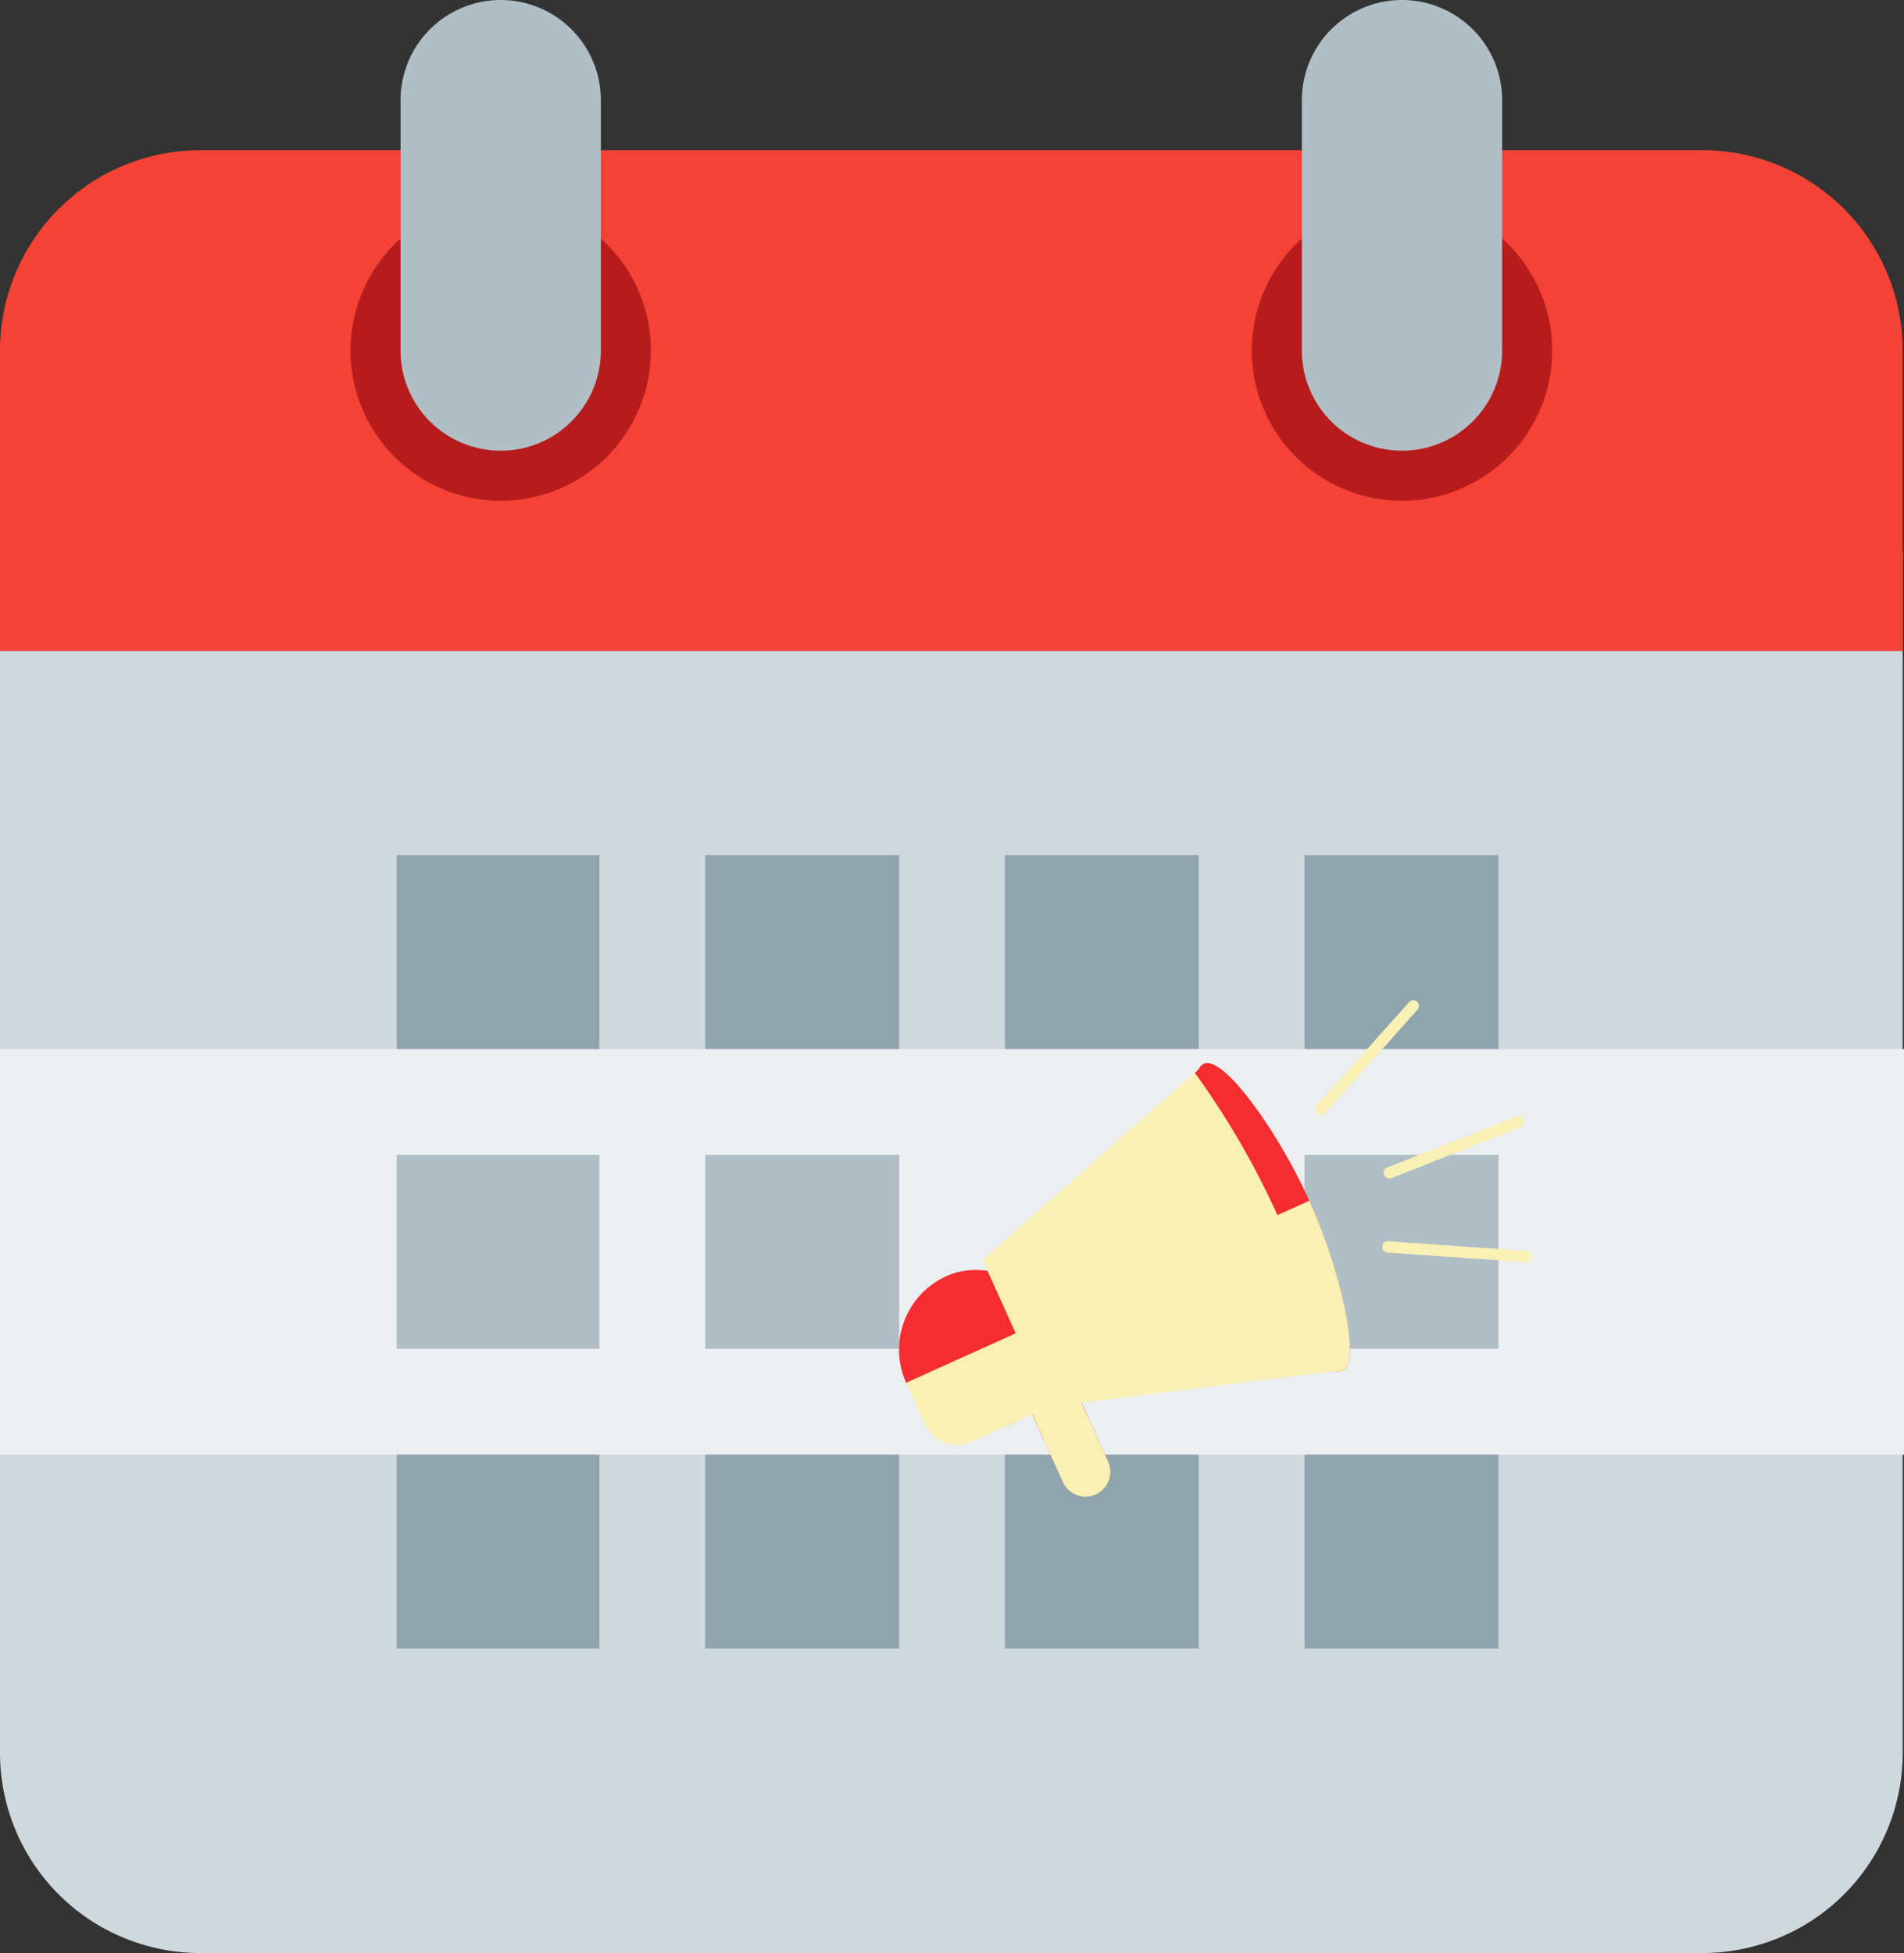 <svg xmlns="http://www.w3.org/2000/svg" width="162.485" height="166.648" viewBox="0 0 162.485 166.648">
  <rect x="0" y="0" width="162.485" height="166.648" fill="#333333" stroke="none"/>
  <g id="alertas-func-historico" transform="translate(-5 -4)">
    <path id="Trazado_325" data-name="Trazado 325" d="M5,117.553V15H167.375V117.553a17.093,17.093,0,0,1-17.092,17.092H22.092A17.093,17.093,0,0,1,5,117.553" transform="translate(0 36.003)" fill="#cfd8dc"/>
    <rect id="Rectángulo_116" data-name="Rectángulo 116" width="162.485" height="34.603" transform="translate(5 93.517)" fill="#eceff1"/>
    <g id="Grupo_139" data-name="Grupo 139" transform="translate(38.851 102.544)">
      <rect id="Rectángulo_117" data-name="Rectángulo 117" width="17.302" height="16.549" transform="translate(0 0)" fill="#b0bec5"/>
      <rect id="Rectángulo_118" data-name="Rectángulo 118" width="16.549" height="16.549" transform="translate(26.329 0)" fill="#b0bec5"/>
      <rect id="Rectángulo_119" data-name="Rectángulo 119" width="16.549" height="16.549" transform="translate(77.481 0)" fill="#b0bec5"/>
    </g>
    <g id="Grupo_140" data-name="Grupo 140" transform="translate(38.851 76.968)">
      <rect id="Rectángulo_120" data-name="Rectángulo 120" width="17.302" height="16.549" transform="translate(0 0)" fill="#90a4ae"/>
      <rect id="Rectángulo_121" data-name="Rectángulo 121" width="16.549" height="16.549" transform="translate(26.329 0)" fill="#90a4ae"/>
      <rect id="Rectángulo_122" data-name="Rectángulo 122" width="16.549" height="16.549" transform="translate(51.905 0)" fill="#90a4ae"/>
      <rect id="Rectángulo_123" data-name="Rectángulo 123" width="16.549" height="16.549" transform="translate(77.481 0)" fill="#90a4ae"/>
      <rect id="Rectángulo_124" data-name="Rectángulo 124" width="17.302" height="16.549" transform="translate(0 51.153)" fill="#90a4ae"/>
      <rect id="Rectángulo_125" data-name="Rectángulo 125" width="16.549" height="16.549" transform="translate(26.329 51.153)" fill="#90a4ae"/>
      <rect id="Rectángulo_126" data-name="Rectángulo 126" width="16.549" height="16.549" transform="translate(51.905 51.153)" fill="#90a4ae"/>
      <rect id="Rectángulo_127" data-name="Rectángulo 127" width="16.549" height="16.549" transform="translate(77.481 51.153)" fill="#90a4ae"/>
    </g>
    <g id="Grupo_141" data-name="Grupo 141" transform="translate(5 16.819)">
      <path id="Trazado_326" data-name="Trazado 326" d="M167.375,24.092V49.73H5V24.092A17.093,17.093,0,0,1,22.092,7H150.283a17.093,17.093,0,0,1,17.092,17.092" transform="translate(-5 -7)" fill="#f44336"/>
      <g id="Grupo_144" data-name="Grupo 144" transform="translate(87.513 61.108) rotate(19)">
        <g id="Grupo_130" data-name="Grupo 130" transform="translate(0 10.761)">
          <rect id="Rectángulo_114" data-name="Rectángulo 114" width="4.245" height="10.557" rx="2.123" transform="translate(14.32 31.721) rotate(-43.299)" fill="#f52d32"/>
          <path id="Trazado_305" data-name="Trazado 305" d="M.665.575a2.129,2.129,0,0,0-.09,3L2.122,5.219l3.09-2.912L3.665.664A2.129,2.129,0,0,0,.665.575Z" transform="translate(15.2 29.69)" fill="#bb2226"/>
          <rect id="Rectángulo_115" data-name="Rectángulo 115" width="13.762" height="13.762" rx="6.881" transform="translate(0 29.206) rotate(-43.299)" fill="#f52d32"/>
          <g id="Grupo_128" data-name="Grupo 128" transform="translate(7.471 0)">
            <path id="Trazado_306" data-name="Trazado 306" d="M12.393.212a.85.85,0,0,0-.24.528L0,22.18l4.712,5,4.712,5.005L31.553,21.337a.851.851,0,0,0,.542-.208c1.369-1.29-3.061-8.22-7.371-12.8S13.762-1.078,12.393.212Z" fill="#f8f0b4"/>
          </g>
          <g id="Grupo_129" data-name="Grupo 129" transform="translate(19.415 0)">
            <path id="Trazado_307" data-name="Trazado 307" d="M.45.212A.851.851,0,0,0,.21.74L0,1.2A68.965,68.965,0,0,1,19.136,21.52l.475-.182a.851.851,0,0,0,.542-.208c1.369-1.29-3.061-8.22-7.371-12.8S1.819-1.078.45.212Z" transform="translate(0 0)" fill="#f52d32"/>
          </g>
          <path id="Trazado_308" data-name="Trazado 308" d="M2.67,28.716a3,3,0,0,0,4.223.126l4.159-3.917.006.007,4.328,4.594a2.123,2.123,0,1,0,3.09-2.912l-3.77-4,19.127-9.428L34.307,13a.851.851,0,0,0,.542-.208c1.369-1.29-3.061-8.22-7.371-12.8L0,25.882Z" transform="translate(4.717 8.333)" fill="#f8f0b4" style="mix-blend-mode: multiply;isolation: isolate"/>
        </g>
        <g id="Grupo_131" data-name="Grupo 131" transform="translate(30.101 0)">
          <path id="Trazado_312" data-name="Trazado 312" d="M.486,8.663A.483.483,0,0,1,.17,7.812l9-7.7A.484.484,0,0,1,9.8.853l-9,7.7a.482.482,0,0,1-.314.114Z" transform="translate(7.291 6.428)" fill="#f8f0b4"/>
          <path id="Trazado_313" data-name="Trazado 313" d="M.485,4.036a.484.484,0,0,1-.127-.952L11.8.017a.484.484,0,1,1,.251.935L.609,4.019A.486.486,0,0,1,.485,4.036Z" transform="translate(9.235 17.077)" fill="#f8f0b4"/>
          <path id="Trazado_314" data-name="Trazado 314" d="M.481,11.891A.476.476,0,0,1,.3,11.854a.485.485,0,0,1-.259-.634L4.62.3A.485.485,0,0,1,5.069,0a.473.473,0,0,1,.184.037.485.485,0,0,1,.259.634L.931,11.594a.485.485,0,0,1-.449.3Z" transform="translate(0)" fill="#f8f0b4"/>
        </g>
      </g>
    </g>
    <g id="Grupo_142" data-name="Grupo 142" transform="translate(34.911 21.092)">
      <path id="Trazado_327" data-name="Trazado 327" d="M55.638,20.819A12.819,12.819,0,1,1,42.819,8,12.818,12.818,0,0,1,55.638,20.819" transform="translate(46.915 -8)" fill="#b71c1c"/>
      <path id="Trazado_328" data-name="Trazado 328" d="M37.638,20.819A12.819,12.819,0,1,1,24.819,8,12.818,12.818,0,0,1,37.638,20.819" transform="translate(-12 -8)" fill="#b71c1c"/>
    </g>
    <g id="Grupo_143" data-name="Grupo 143" transform="translate(39.184 4)">
      <path id="Trazado_329" data-name="Trazado 329" d="M39.546,4A8.549,8.549,0,0,0,31,12.546V33.911a8.546,8.546,0,1,0,17.092,0V12.546A8.549,8.549,0,0,0,39.546,4" transform="translate(45.915 -4)" fill="#b0bec5"/>
      <path id="Trazado_330" data-name="Trazado 330" d="M21.546,4A8.549,8.549,0,0,0,13,12.546V33.911a8.546,8.546,0,0,0,17.092,0V12.546A8.549,8.549,0,0,0,21.546,4" transform="translate(-13 -4)" fill="#b0bec5"/>
    </g>
  </g>
</svg>
